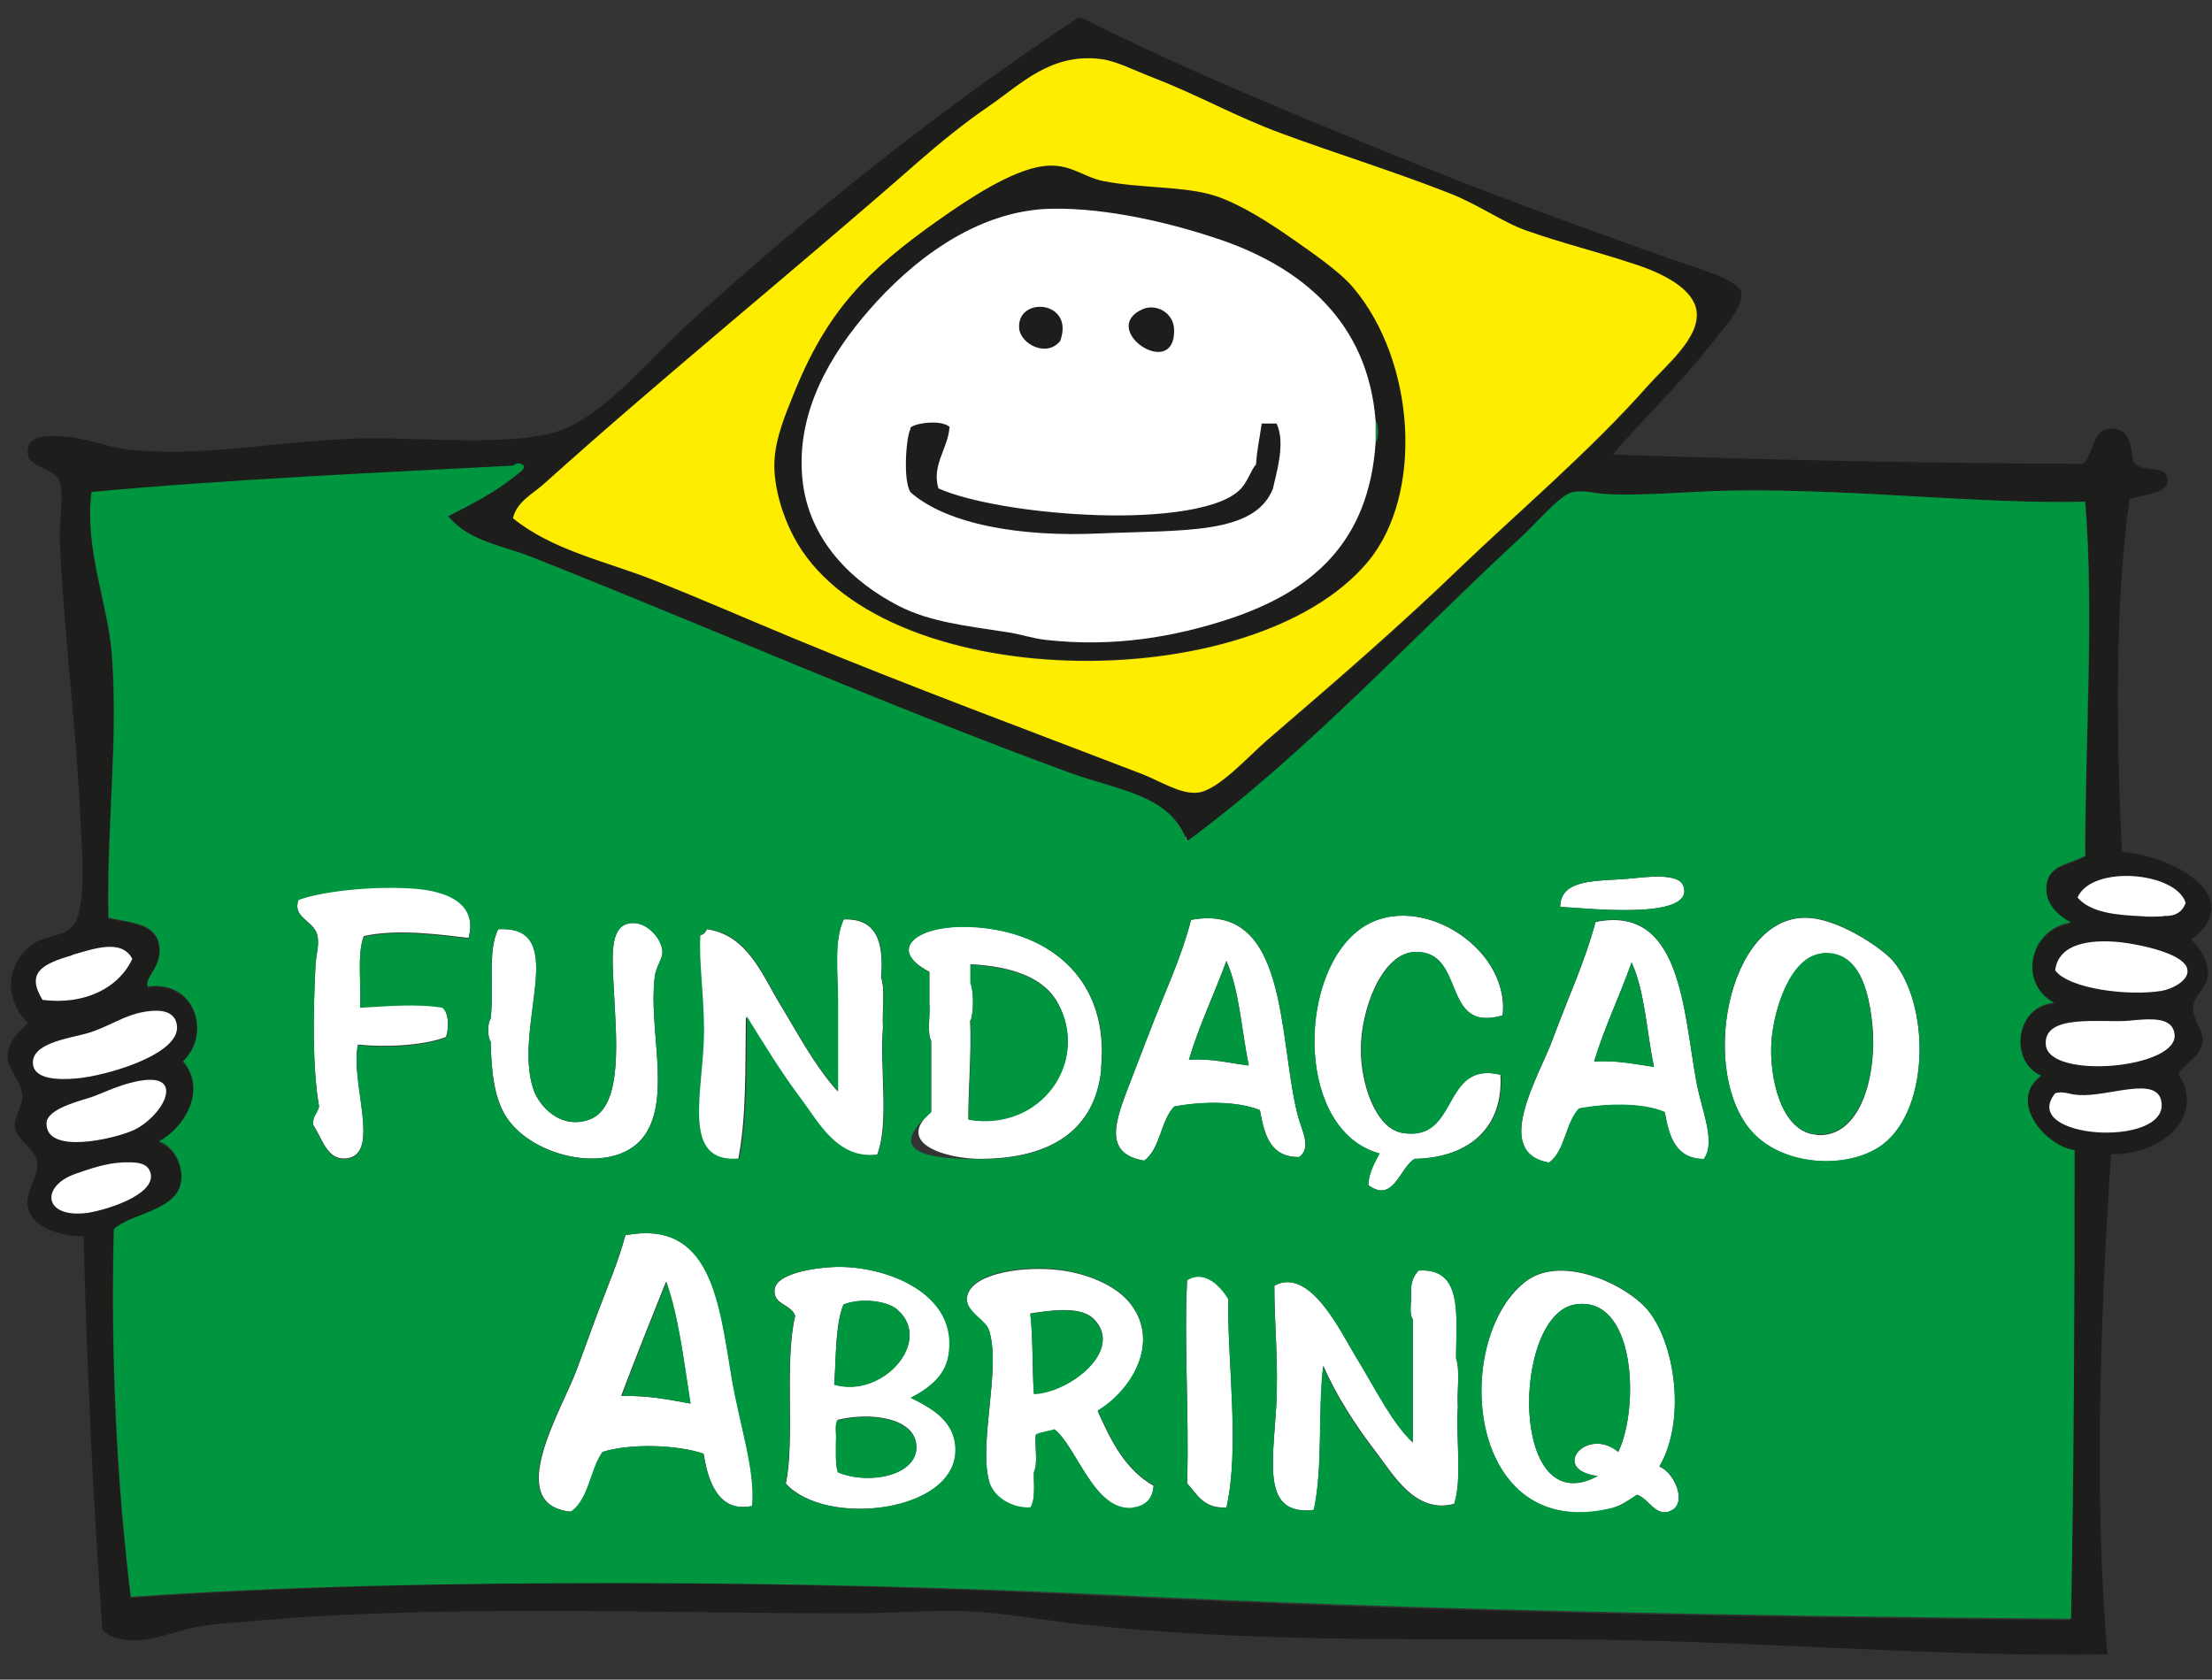 <svg xmlns="http://www.w3.org/2000/svg" id="Layer_1" viewBox="0 0 613.6 466"><rect x="0" y="0" width="613.6" height="466" fill="#333333" stroke="none"/><defs><style>      .st0 {        fill: #1d1d1b;      }      .st1 {        fill: #fdfdfb;      }      .st2 {        fill: #fff;      }      .st3 {        fill: #ffed00;      }      .st4 {        fill: #009640;      }      .st5 {        fill: #f7e81f;      }      .st6 {        fill: #16833b;      }    </style></defs><path class="st5" d="M288.7,364c-.3,2.8.6,6.7-.4,8.7.3-2.8-.6-6.7.4-8.7"></path><path class="st5" d="M242.1,365.3c-.7-.7-.9-4.7.4-4.8-.8.9-.3,3.2-.4,4.8"></path><g><path class="st2" d="M499.2,254.7c-21.3,2.1-28.1,46.7-11.4,61.1,9.4,8.1,26.1,8.3,34.7,1.6,13-10.3,12.7-38.9,2.6-50.8-2.7-3.2-16.2-12.9-25.9-11.9ZM503.8,314.8c-9.7-.7-13.1-15.8-12.4-25.9.7-9.2,5.4-23.6,14-24.3,10.4-.9,13,10.2,14,19.7,1.3,12.6-2.6,31.5-15.5,30.6Z"></path><path class="st2" d="M158.4,419.4c5.1-3.4,5.3-11.6,8.8-16.6,7.9-2.4,20.6-2,28,.5,1.2,7.8,4.2,16.5,13.5,14.5,1-9.8-3.5-22.6-5.7-35.7-3.5-21-5.7-43.9-29.5-39.4-2.1,7.7-4.6,13.3-7.8,21.8-1.8,4.9-3.7,10.1-5.7,15.5-4.2,11.3-20.5,37.5-1.6,39.4ZM184.8,355.7c3.5,10,4.9,22.1,6.7,33.7-6-1.1-11.9-2.3-19.2-2.1,4-10.6,8.2-21.1,12.4-31.6Z"></path><path class="st2" d="M243.3,320.4c3.4-8.8.7-23.9,1.6-35.2-.3-4.5.7-10.3-.5-14,.8-9.6-1.1-16.5-10.4-16.1-2.8,6.1-1.6,14.5-1.6,22.8v24.9c-6.3-6.9-11-15.9-16.1-24.3-4.9-8.1-9-19.1-20.2-20.7-.5.8-.8,1.7-2.1,1.6-.5,7.4,1.1,16.5,1,26.9,0,16.7-6.7,36.7,9.8,35.2,2.3-11.5,1.9-25.8,2.1-39.4,4.5,7.3,9.5,15.5,15,22.8,5,6.6,10.1,16.9,21.2,15.5Z"></path><path class="st2" d="M265.1,402.3c0-7.9-6.4-11.5-12.4-14.5,5.4-2.8,9.4-6.2,10.4-11.4,3.4-17.5-17.3-25.4-31.6-24.9-5.5.2-16.1,1.8-16.6,6.2-.4,4.4,4.2,3.8,5.7,7.3-3.1,13.3,0,34.4-2.6,46.6,11.1,12.2,47.1,8,47.1-9.3ZM254.2,401.2c.4,8.1-13.1,10.9-21.8,7.2-.7-2.4-.5-5.7-.5-8.8.2-1.9-.4-4.6.5-5.7,9.1-2.2,21.4-.6,21.8,7.2ZM234,361.9c4.9-1.9,12.1-1,15,1.5,9.9,8.7-4.2,24.6-17.6,20.7.6-7.7.2-16.3,2.6-22.3Z"></path><path class="st2" d="M305.4,296.6c2.5-24.6-13.9-37.9-34.7-39.4-15.8-1.1-25.4,5.9-12.9,12.4v8.8c.3,3.3-.7,7.9.5,10.4v19.7c-10.4,8.9,4.6,13,13.5,13,20.1,0,32-8.3,33.7-24.9ZM269.2,283.1c.9-2.3.9-8.1,0-10.4v-5.2c11.1.6,20.4,3.5,24.3,10.9,8.6,16-4.7,35.4-24.9,32.1,0-9.3.9-17.8.5-27.5Z"></path><path class="st2" d="M136.1,288.8c.2,8.5,1,15.5,4.1,20.7,7.4,12.1,31.1,16.9,38.8,5.2,7.1-10.6.9-29.4,2.6-43.5.4-3.6,2.5-5.1,2.1-7.8-.6-3.7-4.9-8.2-9.3-7.2-5.4,1.1-4.5,9.7-4.2,17.1.7,14.1,2.9,33.8-6.7,37.3-7.9,2.9-13.9-3.6-15.5-8.3-6-17.3,10.6-45.7-9.8-44.5-3,5.9-1.1,16.8-2.1,24.9-.9.9-.9,5.3,0,6.2Z"></path><path class="st2" d="M340.2,418.3c3.8-17,.3-39.5.5-58-2-3.3-6.4-8.2-11.4-5.2-.9,17.7.6,37.4,0,56.4,2.8,3.1,4.6,7.1,10.9,6.7Z"></path><path class="st2" d="M129.9,260.4c2.9-9.9-6.1-13.3-14.5-14-10.7-.9-25.6.6-32.6,3.1-1.8,5.1,4.1,5.8,5.2,9.8.7,2.7-.4,5.8-.5,8.8-.6,12.5-.9,27.7,1,38.8-.4,1.9-1.9,2.6-1.6,5.2,2.4,3.6,3.8,9.6,8.8,9.3,10.4-.5,1.3-21.4,3.6-31.6,7.6.8,18.2.3,24.4-2.1.9-2.5.8-7-1-8.3-6.7-1.2-15.9-.4-22.8,0,.4-6.6-.9-14.7,1-19.7,9.9-2.2,22.5-.2,29,.5Z"></path><path class="st2" d="M416.3,298.2c-16.8-4.1-11.4,18.8-27.4,16.1-7.4-1.3-11.5-13.9-11.4-23.3,0-11,5.9-26.7,15-26.9,14.3-.4,7,22.7,24.3,17.6,2.2-19.4-25-35.8-40.4-23.3-16.7,13.6-16.6,55.4,6.2,61.6-1.3,2.7-2.9,5-3.1,8.8,7.1,5.2,8.7-4.8,12.9-7.3,15.1-.3,24.7-8.7,23.8-23.3Z"></path><path class="st2" d="M292.5,396.6c6.3,4.9,11,22.9,21.8,21.8,2.9-.3,5.5-2.2,5.7-6.2-7.7-4.3-11.8-12.3-15.5-20.7,9.4-5.6,17.3-18.8,9.3-29.5-4.2-5.7-13.4-9.2-21.8-9.8-9.6-.8-23.6,1.4-23.8,8.3,0,3.7,5.3,5.9,6.2,8.8,3.3,10.6-3,31.1,0,41.9,1.2,4.2,6,7.4,11.4,7.2,1.5-2.1.9-6.3,1-9.9,1.2-2.4.2-7.1.5-10.3,1.4-.8,3.6-.9,5.2-1.5ZM286.8,386.7c-.5-7.3-.2-15.3-1-22.3,6.3-1,14.1-2,17.6,1.5,8.6,8.6-6.9,20.5-16.6,20.7Z"></path><path class="st2" d="M472.7,321.5c3.3-4.7-.6-13.2-2.1-21.2-3.7-20-4.2-49.4-28-44.5-3.1,11.5-7.1,19.6-11.9,32.6-3.7,10.1-17,31.4-1,34.2,4.5-3.3,4.5-11,8.3-15,7.4-1.4,17.7-1.7,23.8,1,1.2,6.7,3,12.9,10.9,13ZM442.2,294.5c2.9-9.7,7.1-18.1,10.4-27.5,3.7,8.1,4.2,19.3,6.2,29-5.3-.8-10.2-1.9-16.6-1.5Z"></path><path class="st2" d="M467,245.9c-1.3-4.1-11.5-2.4-15.5-2.1-8.3.7-18.7-.1-18.7,7.8,5.8.2,37.4,4,34.2-5.7Z"></path><path class="st2" d="M329.3,233.4c.5-.4,1.1-.8,1.6-1.2h-2.1c.2.4.3.8.5,1.2Z"></path><path class="st2" d="M364.5,418.8c2.5-11.7,1.1-27.2,2.6-39.9,3.4,8,8.9,16.5,14.5,23.8,4.9,6.4,11,17.4,21.8,14.5,2.3-7.1.4-18.2,1-26.9-.3-4.3.7-10-.5-13.5,0-11.6,2.1-25.2-10.4-24.3-1.2,1.3-2.1,3.1-2.1,5.7.3,2.4-.7,6.2.5,7.8v34.2c-5.9-5.6-10-14.4-16.1-24.3-3.9-6.4-12.5-24.6-22.3-19.2,0,10.4,1.2,21.7.5,33.7-.9,15.6-4,30.2,10.4,28.5Z"></path><path class="st2" d="M151.3,439.1h31.5c-10.5,0-21,0-31.5,0Z"></path><path class="st2" d="M360.4,321c3.6-2.7.5-7.6-.5-11.9-5.4-21.7-2.5-58.8-29.5-53.9-3,11.4-7,19.2-11.9,32.1-1.6,4.1-3.3,8.7-5.2,13.5-3.8,10-7.5,19.3,4.1,21.2,4.5-3.3,4.5-11,8.3-15,7.5-1.4,17.6-1.6,23.8,1,1.2,6.7,2.8,13.1,10.9,13ZM329.8,294c2.9-9.7,7-18.2,10.4-27.4,3.6,8.1,4.2,19.3,6.2,29-5.4-.6-10.1-2-16.6-1.6Z"></path><path class="st2" d="M447.4,418.3c1.8-.4,3.8-1.7,6.7-3.6,3.2,1,4.9,5.8,8.8,4.7,5.6-1.6,1.7-10.9-2.6-12.5,7.9-13.4,4.1-36.8-4.7-45-7.2-6.8-23.4-13.5-32.6-6.2-20.6,16.4-16.3,72.9,24.4,62.7ZM437,361.9c16.8-2.6,17.8,28.7,11.9,40.9-8.8-7.2-19.1,5-5.7,6.7-24.6,13.3-23.9-44.9-6.2-47.6Z"></path></g><path class="st0" d="M381.6,116.9c-2.1-27.7-20.4-42.6-42.5-50.2-14.2-5-32-9-47.1-8.8-21.7.2-39.6,15.3-50.8,28-10.8,12.3-20.6,28.3-18.6,47.1,1.8,17,13.9,28.6,26.9,35.2,8.6,4.3,18.3,5.5,30,7.2,3.4.5,6.8,1.7,10.4,2.1,19.2,2.2,36.1-.9,50.8-5.7,23.1-7.6,39.1-21.2,40.9-49.2.9-.7.9-5,0-5.7M289.4,46c7.3-1,10.9,3,16.6,4.1,10.5,2.1,22.6,1.4,31.1,4.1,7.1,2.3,15.2,7.6,20.7,11.4,5.7,3.9,13.7,9.3,17.6,14,17.3,20.5,19.7,57.5,4.1,76.1-32,38.4-136.6,37.1-159.5-7.2-2.9-5.5-5.3-13.5-5.2-20.2.2-6.8,3.4-14.2,5.2-18.7,9.4-23.5,20.5-34.5,40.4-48.7,8.3-5.9,20.2-13.8,29-15"></path><path class="st6" d="M381.6,116.9c.9.7.9,5,0,5.7v-5.7Z"></path><path class="st1" d="M244.3,271.2c1.2,3.6.2,9.5.5,14-1.2-3.6-.2-9.5-.5-14"></path><path class="st2" d="M269.2,272.8c.9,2.3.9,8.1,0,10.4v-10.4Z"></path><path class="st2" d="M294.1,94.6c-3.8,4.7-11.1.8-11.4-3.6-.6-8.9,15.5-7.6,11.4,3.6"></path><path class="st2" d="M316.9,85.8c3.9-1.7,8.7,1,8.8,5.7.3,14.3-21.2-.1-8.8-5.7"></path><path class="st2" d="M263.5,118.5c-.4,6-5,10.5-3.1,17.1,8.7,3.8,25.5,6.5,41.4,7.2,15.8.7,35.3-.6,41.9-6.7,2.2-2,3.2-5.9,4.7-7.2.3-4.2.7-6.1,1.5-11.4h4.1c2.7,5.5-.3,14.6-1,18.1-5.1,12.8-24.8,11.4-48.2,12.4-21.9.9-42.1-2.5-52.3-11.4-2.3-3.4-1.1-16.3,0-17.6-.1-1.2,7.9-2.8,10.9-.5"></path><path class="st2" d="M36.7,266.1c-3.7,8.1-13.3,12.9-24.9,11.4-4.7-7.7,0-10,8.3-12.4,6-1.7,13.6-4.5,16.6,1"></path><g><path class="st0" d="M141.8,133c2-1.6,5-3.2,2.6-4.1-1.5-.6-1.5.5-2.6.5-32.5,1.7-81,3.9-116.5,7.3-2,16.2,4.7,31,5.7,45.6,1.7,24.3-1.5,46.7-1,72.5,6.2,1.4,12.7,1.5,14,7.2,1.3,6.3-4.2,9.3-3.1,11.9,13.3-1.9,17.7,13.2,9.8,20.7,6.9,8.2,0,18.8-6.7,22.3,4.5,1.6,6.7,6.9,6.2,10.9-1,8.5-14,8.9-18.7,13.5-.9,35,.8,70,4.7,102,86.9-6,184.2-4.8,270.3-.5,86.6,4.3,175,5.9,267.8,6.7.8-40.2,1-87.9,1-130-8.7-1.4-18.5-13.9-9.3-20.7-9.1-3.9-7-19.5,3.6-20.2-10.2-5.5-6.7-20.7,4.7-22.3-4.3-2.3-7.6-5.8-6.7-10.9.9-5.4,6.9-5.3,10.9-7.8,0-32.5,2.5-68.1,0-98.4-29.2.7-63.7-3.6-97.9-3.1-11.8.2-23.7,1.5-34.7,1-2.9-.1-6.8-1.3-9.8-.5-3.4.9-9.8,8.5-13.5,11.9-31.5,29-59.9,60.3-93.2,84.9-4.8-13.1-19.1-14-33.1-19.2-51.5-18.9-100.1-40.4-148.6-59.6-8-3.2-17.6-4.4-23.3-11.4,5.1-2.7,12.2-6.1,17.6-10.4M181.2,160.9c13.3,5.2,26.6,11.1,39.9,16.6,31.4,13,64.7,25.2,95.8,37.3,5.2,2,10.7,5.7,15.5,5.2,5.6-.6,14.2-10.2,19.2-14.5,19.2-16.4,36.7-31.6,53.9-48.2,16.2-15.6,36-32.3,51.8-50.2,5.1-5.8,14.5-13.3,13.5-20.7-.8-6-8.8-10.2-17.1-13-11.3-3.7-20.4-5.9-30-9.3-6.7-2.3-13.5-7.3-21.2-10.3-15.3-6-31.7-11.1-46.6-16.6-13.2-4.8-22.8-10.5-35.7-15.5-5.2-2-10.4-4.7-14.5-5.2-14-1.8-22.1,6.8-31.1,13-7.3,5-13.6,10.2-19.7,15.5-35.2,30.9-70.2,59.1-104.1,89.6-3,2.7-7.4,4.9-8.3,9.3,10.9,8.8,25.6,11.9,38.9,17.1M299.2,5h1c29.9,15.1,65.3,29.5,98.9,43,19.9,7.9,42,15.9,64.2,23.8,5.8,2.1,19,5.6,19.7,9.3.8,4-4.9,9.9-7.2,12.9-9.1,11.9-19.2,21.4-28.5,32.1,42.8,1.5,86.3,2.4,130.5,2.6,3.5-3.4,2.3-10,8.3-9.8,4.2.1,5,3.9,5.7,9.3,2.3,3.1,8.3.6,9.3,4.1,1.3,4.7-5.9,4.7-10.4,6.2-4.1,29.2-3.6,66.1-2.1,97.9,13.3.7,35.3,12.2,19.2,24.3,2.4,2.3,4.8,5.7,4.7,9.8-.1,3.2-3.9,5.6-4.1,8.8-.3,3.5,3,6.7,2.6,9.8-.6,4.2-5.2,6.1-6.7,8.8,7.8,12.5-5.4,22.6-18.7,22.3-2.8,42.2-4.9,94.4-1,138.8-48.1.8-102.9-4.2-153.3-4.2s-87.9.4-131-4.1c-10.1-1.1-20.3-3-30.6-3.6-10.8-.6-21.9.5-33.1.5-55.1,0-113.4-2.5-166.3,2.1-5.3.5-10.4.7-15.5,1.6-7.1,1.2-18.9,7.3-26.4,1-2.5-35.6-4.3-72-5.2-109.3-5.5,0-14.3-1.9-15.5-8.3-.8-4.1,3.1-8.1,2.6-12.4-.5-3.8-5.8-5.8-6.2-9.9-.3-2.5,2.2-5.4,2.1-8.3-.2-4.4-4.2-7.4-4.1-10.9,0-4.2,3.1-7,5.7-9.3-6.5-6.3-6.5-16,1-21.8,3.4-2.5,8.7-2.1,11.4-5.2,4-4.6,2.5-21.8,2.1-30-1.3-27.5-4.5-49.6-5.7-77.2-.2-5.4,1.2-12.2,0-16.1-1-3.3-8.1-4-8.8-7.2-1.4-6.8,8.6-5.4,10.9-5.2,7.7.9,11.3,3,17.6,3.6,19.8,1.9,36.7-1.9,61.1-3.1,16.9-.8,47,3,60.1-3.1,12.2-5.7,23.2-19.5,34.2-29.5,33.9-30.8,69.2-58.9,107.7-84.4"></path><path class="st3" d="M260.4,61c-19.9,14.1-31,25.1-40.4,48.7-1.8,4.5-5,11.8-5.2,18.7-.2,6.7,2.3,14.7,5.2,20.2,22.9,44.4,127.5,45.7,159.5,7.2,15.5-18.7,13.2-55.6-4.2-76.1-3.9-4.6-11.9-10-17.6-14-5.5-3.8-13.6-9.1-20.7-11.4-8.4-2.7-20.6-2-31.1-4.1-5.7-1.2-9.3-5.1-16.6-4.1-8.8,1.2-20.7,9.1-29,15M142.3,143.8c.9-4.4,5.3-6.7,8.3-9.3,33.9-30.5,68.9-58.7,104.1-89.6,6.1-5.3,12.4-10.5,19.7-15.5,8.9-6.1,17.1-14.8,31.1-13,4.1.5,9.3,3.2,14.5,5.2,12.9,5,22.6,10.7,35.7,15.5,14.9,5.5,31.4,10.6,46.6,16.6,7.7,3,14.6,8,21.2,10.3,9.6,3.4,18.8,5.6,30,9.3,8.3,2.7,16.3,7,17.1,13,1,7.4-8.4,15-13.5,20.7-15.8,17.9-35.6,34.7-51.8,50.2-17.2,16.6-34.7,31.7-53.9,48.2-5,4.3-13.5,13.9-19.2,14.5-4.8.5-10.3-3.2-15.5-5.2-31.2-12-64.4-24.3-95.8-37.3-13.3-5.5-26.5-11.3-39.9-16.6-13.3-5.2-27.9-8.2-38.8-17.1"></path><path class="st2" d="M381.6,122.6c-1.8,28-17.8,41.6-40.9,49.2-14.7,4.8-31.6,7.9-50.8,5.7-3.5-.4-6.9-1.6-10.4-2.1-11.8-1.8-21.5-2.9-30-7.2-13-6.6-25.2-18.3-26.9-35.2-1.9-18.8,7.9-34.8,18.6-47.1,11.1-12.7,29.1-27.7,50.8-28,15.2-.2,32.9,3.9,47.1,8.8,22,7.7,40.4,22.6,42.5,50.2v5.7Z"></path><path class="st0" d="M325.7,91.5c-.1-4.7-4.9-7.4-8.8-5.7-12.3,5.6,9.1,20,8.8,5.7M282.7,91c.3,4.4,7.6,8.3,11.4,3.6,4.1-11.3-12-12.5-11.4-3.6M252.6,119c-1.1,1.3-2.3,14.2,0,17.6,10.2,8.9,30.4,12.4,52.3,11.4,23.4-1,43.1.4,48.2-12.4.7-3.5,3.7-12.6,1-18.1h-4.1c-.8,5.4-1.3,7.2-1.6,11.4-1.4,1.4-2.4,5.2-4.7,7.2-6.6,6.1-26.1,7.5-42,6.7-15.9-.7-32.8-3.5-41.4-7.3-1.9-6.6,2.7-11,3.1-17.1-2.9-2.3-11-.7-10.9.5"></path></g><g><path class="st2" d="M21.1,325.6c-10,3.4-9.1,12.5,3.1,10.9,4.5-.6,18.9-4.8,17.6-10.9-.7-3.3-4.5-3.2-7.8-3.1-4.6.2-9.2,1.8-12.9,3.1"></path><path class="st2" d="M25.3,304.4c-3,1-12.3,3.2-12.4,7.2-.2,8.8,18.5,4.4,23.8,2.1,8.1-3.5,14.8-15.5,3.1-14-5.6.7-10.8,3.4-14.5,4.7"></path><path class="st2" d="M23.7,286.8c-4.7,1.3-15.6,2.7-14.5,8.8.7,3.6,6.3,4.1,11.9,3.6,7.9-.6,28.7-6.5,28-14.5-.4-4.4-4.8-4.6-8.3-4.1-6.3.8-11,4.6-17.1,6.2"></path><path class="st2" d="M20.1,265c-8.3,2.4-13,4.8-8.3,12.4,11.6,1.5,21.2-3.3,24.9-11.4-3-5.6-10.6-2.8-16.6-1.1"></path></g><g><path class="st2" d="M599.6,305.9c-.9-7.7-14.5-1.6-22.8-2.1-2.8-.1-4.3-1.2-6.7-.5-10.2,12.7,31.1,15.3,29.5,2.6"></path><path class="st2" d="M567.5,289.9c.9,9.8,37.2,6.5,35.7-3.1-.7-4.8-6.7-4.2-12.9-3.6-7.4.6-23.6-2.1-22.8,6.7"></path><path class="st2" d="M599.6,274.9c2.6-.4,7.5-2.7,7.2-5.7-.3-4.5-12.7-7.1-18.6-7.8-8.8-.9-17.2.5-18.1,7.8,3.8,5.2,20.5,7.2,29.5,5.7"></path><path class="st2" d="M600.1,254.1c3.5.2,5.3-1.2,6.2-3.6-2.7-8.7-26.1-10.6-30-1.5,3.6,4.2,10.7,4.9,18.1,5.2,1.1.2,4.6.1,5.7,0"></path></g><path class="st4" d="M578.4,237.6c0-32.5,2.5-68.1,0-98.4-29.2.7-63.7-3.6-97.9-3.1-11.8.2-23.7,1.5-34.7,1-2.9-.1-6.8-1.3-9.8-.5-3.4.9-9.8,8.5-13.5,11.9-31.5,29.1-59.9,60.3-93.2,84.9-4.8-13.1-19.1-14-33.1-19.2-51.5-18.9-100.1-40.4-148.6-59.6-8-3.2-17.6-4.4-23.3-11.4,5.1-2.6,12.2-6.1,17.6-10.4,2-1.6,5-3.3,2.6-4.1-1.5-.6-1.5.5-2.6.5-32.5,1.7-81,3.9-116.5,7.3-2,16.2,4.7,31,5.7,45.6,1.7,24.3-1.5,46.7-1,72.5,6.2,1.4,12.7,1.4,14,7.2,1.3,6.3-4.2,9.3-3.1,11.9,13.3-1.9,17.7,13.2,9.8,20.7,6.9,8.1,0,18.8-6.7,22.2,4.5,1.6,6.7,6.9,6.2,10.9-1,8.5-14,9-18.7,13.5-.9,35,.8,70,4.7,102,43.2-3,89.4-3.8,135.1-3.8,46.2,0,92,1.1,135.3,3.2,86.6,4.3,175,5.9,267.8,6.7.8-40.2,1-87.9,1-130-8.7-1.4-18.5-13.9-9.3-20.7-9.1-4-7-19.5,3.6-20.2-10.2-5.5-6.7-20.7,4.7-22.3-4.3-2.3-7.6-5.8-6.7-10.9.9-5.4,6.9-5.3,10.9-7.8ZM451.5,243.8c4.1-.3,14.2-2,15.5,2.1,3.2,9.7-28.4,5.9-34.2,5.7,0-7.9,10.4-7.1,18.7-7.8ZM270.8,257.3c20.8,1.5,37.2,14.7,34.7,39.4-1.7,16.6-13.6,24.9-33.7,24.9s-23.8-4-13.5-13v-19.7c-1.2-2.4-.2-7.1-.5-10.4v-8.8c-12.4-6.5-2.9-13.6,12.9-12.4ZM194.1,259.3c1.3,0,1.6-.8,2.1-1.6,11.2,1.6,15.3,12.6,20.2,20.7,5.1,8.5,9.8,17.5,16.1,24.3v-24.9c0-8.3-1.2-16.7,1.6-22.8,9.2-.4,11.2,6.4,10.4,16.1,1.2,3.6.2,9.5.5,14-.9,11.4,1.9,26.4-1.6,35.2-11.1,1.4-16.3-9-21.2-15.5-5.5-7.3-10.5-15.5-15-22.8-.2,13.6.2,27.9-2.1,39.4-16.5,1.5-9.9-18.5-9.8-35.2,0-10.5-1.5-19.5-1-26.9ZM129.9,260.4c-6.5-.7-19.1-2.7-29-.5-1.9,5-.7,13.1-1,19.7,6.9-.4,16-1.2,22.8,0,1.8,1.3,2,5.8,1,8.3-6.2,2.4-16.7,2.9-24.4,2.1-2.3,10.2,6.8,31.1-3.6,31.6-5,.3-6.4-5.8-8.8-9.3-.3-2.6,1.2-3.3,1.6-5.2-1.9-11.1-1.6-26.3-1-38.8.1-3,1.2-6.1.5-8.8-1.1-4.1-7-4.8-5.2-9.8,7-2.6,21.9-4,32.6-3.1,8.4.7,17.4,4,14.5,14ZM140.2,309.6c-3.2-5.2-3.9-12.2-4.1-20.7-.9-.9-.9-5.3,0-6.2.9-8-1-18.9,2.1-24.9,20.4-1.1,3.8,27.2,9.8,44.5,1.6,4.7,7.6,11.1,15.5,8.3,9.6-3.5,7.4-23.2,6.7-37.3-.3-7.4-1.2-16,4.2-17.1,4.4-.9,8.7,3.6,9.3,7.2.4,2.6-1.7,4.2-2.1,7.8-1.7,14.1,4.5,32.9-2.6,43.5-7.8,11.8-31.5,6.9-38.8-5.2ZM208.6,417.8c-9.3,2-12.2-6.7-13.5-14.5-7.4-2.5-20.1-2.9-28-.5-3.5,5-3.8,13.2-8.8,16.6-18.9-1.8-2.7-28.1,1.6-39.4,2-5.4,3.9-10.7,5.7-15.5,3.2-8.4,5.7-14.1,7.8-21.8,23.8-4.5,26,18.4,29.5,39.4,2.2,13.1,6.7,26,5.7,35.7ZM217.9,411.6c2.6-12.2-.5-33.3,2.6-46.6-1.5-3.4-6.1-2.8-5.7-7.3.4-4.4,11.1-6,16.6-6.2,14.2-.5,34.9,7.4,31.6,24.9-1,5.2-5,8.6-10.4,11.4,6.1,3,12.4,6.6,12.4,14.5,0,17.4-36.1,21.5-47.1,9.3ZM314.3,418.3c-10.8,1.2-15.5-16.9-21.8-21.8-1.6.6-3.8.7-5.2,1.5-.3,3.3.7,7.9-.5,10.3,0,3.5.5,7.7-1,9.9-5.3.2-10.2-3-11.4-7.2-3-10.9,3.3-31.3,0-41.9-.9-3-6.3-5.1-6.2-8.8.2-6.9,14.3-9.1,23.8-8.3,8.4.7,17.5,4.2,21.8,9.8,8,10.8,0,23.9-9.3,29.5,3.7,8.4,7.8,16.4,15.5,20.7-.1,4.1-2.8,5.9-5.7,6.2ZM340.2,418.3c-6.3.4-8.1-3.6-10.9-6.7.6-19.1-.9-38.8,0-56.4,5-3.1,9.4,1.9,11.4,5.2-.2,18.5,3.2,41-.5,58ZM325.7,307c-3.8,4-3.8,11.8-8.3,15-11.6-1.9-8-11.2-4.1-21.2,1.8-4.8,3.6-9.4,5.2-13.5,4.9-12.9,8.9-20.7,11.9-32.1,27-5,24.1,32.1,29.5,53.9,1.1,4.3,4.2,9.2.5,11.9-8.1.1-9.7-6.2-10.9-13-6.3-2.6-16.4-2.5-23.8-1ZM403.3,417.3c-10.8,2.9-16.9-8.1-21.8-14.5-5.6-7.3-11.1-15.8-14.5-23.8-1.5,12.7,0,28.2-2.6,39.9-14.4,1.7-11.3-12.9-10.4-28.5.7-12-.6-23.3-.5-33.7,9.8-5.4,18.4,12.8,22.3,19.2,6,9.9,10.2,18.7,16.1,24.3v-34.2c-1.2-1.6-.2-5.3-.5-7.8,0-2.6.8-4.3,2.1-5.7,12.5-.9,10.4,12.8,10.4,24.3,1.2,3.5.2,9.1.5,13.5-.6,8.7,1.2,19.9-1,26.9ZM392.5,321.5c-4.3,2.4-5.8,12.4-12.9,7.3.2-3.8,1.8-6.1,3.1-8.8-22.8-6.2-23-48-6.2-61.6,15.4-12.5,42.6,3.9,40.4,23.3-17.3,5.1-10-18-24.3-17.6-9.1.2-14.9,15.9-15,26.9,0,9.4,4,22,11.4,23.3,16,2.8,10.7-20.2,27.4-16.1.9,14.6-8.8,23-23.8,23.3ZM462.9,419.4c-3.9,1.1-5.6-3.7-8.8-4.7-2.9,2-4.9,3.2-6.7,3.6-40.7,10.2-44.9-46.3-24.4-62.7,9.2-7.3,25.4-.6,32.6,6.2,8.7,8.2,12.6,31.7,4.7,45,4.3,1.6,8.2,10.8,2.6,12.5ZM472.7,321.5c-7.9,0-9.7-6.2-10.9-13-6.1-2.7-16.4-2.4-23.8-1-3.8,4-3.8,11.8-8.3,15-16-2.8-2.7-24.1,1-34.2,4.8-13,8.8-21.2,11.9-32.6,23.8-4.9,24.3,24.5,28,44.5,1.5,8,5.4,16.5,2.1,21.2ZM522.5,317.3c-8.6,6.7-25.3,6.6-34.7-1.6-16.7-14.5-9.9-59,11.4-61.1,9.7-1,23.2,8.7,25.9,11.9,10.1,11.9,10.4,40.5-2.6,50.8Z"></path><path class="st4" d="M293.5,278.5c-4-7.4-13.2-10.2-24.3-10.9v5.2c.9,2.3.9,8.1,0,10.4.4,9.7-.5,18.1-.5,27.5,20.2,3.3,33.5-16.1,24.9-32.1Z"></path><path class="st4" d="M329.8,294c6.5-.4,11.2.9,16.6,1.6-2-9.7-2.6-20.9-6.2-29-3.3,9.3-7.5,17.7-10.4,27.4Z"></path><path class="st4" d="M442.2,294.5c6.4-.4,11.3.8,16.6,1.5-2.1-9.7-2.5-20.9-6.2-29-3.3,9.3-7.4,17.8-10.4,27.5Z"></path><path class="st4" d="M505.4,264.5c-8.6.8-13.3,15.1-14,24.3-.7,10.1,2.7,25.2,12.4,25.9,12.9,1,16.9-18,15.5-30.6-1-9.5-3.6-20.6-14-19.7Z"></path><path class="st4" d="M249,363.4c-2.9-2.6-10.1-3.4-15-1.5-2.3,5.9-2,14.6-2.6,22.3,13.4,3.9,27.5-12,17.6-20.7Z"></path><path class="st4" d="M437,361.9c-17.7,2.7-18.4,60.9,6.2,47.6-13.4-1.7-3.1-14,5.7-6.7,5.9-12.2,4.9-43.5-11.9-40.9Z"></path><path class="st4" d="M172.4,387.3c7.3-.2,13.1,1,19.2,2.1-1.9-11.6-3.2-23.7-6.7-33.7-4.2,10.5-8.4,20.9-12.4,31.6Z"></path><path class="st4" d="M303.4,366c-3.5-3.5-11.3-2.6-17.6-1.5.8,6.9.5,15,1,22.3,9.7-.3,25.2-12.1,16.6-20.7Z"></path><path class="st4" d="M232.4,394c-1,1.1-.4,3.8-.5,5.7,0,3.1-.2,6.4.5,8.8,8.6,3.6,22.1.9,21.8-7.2-.4-7.9-12.7-9.5-21.8-7.2Z"></path></svg>
